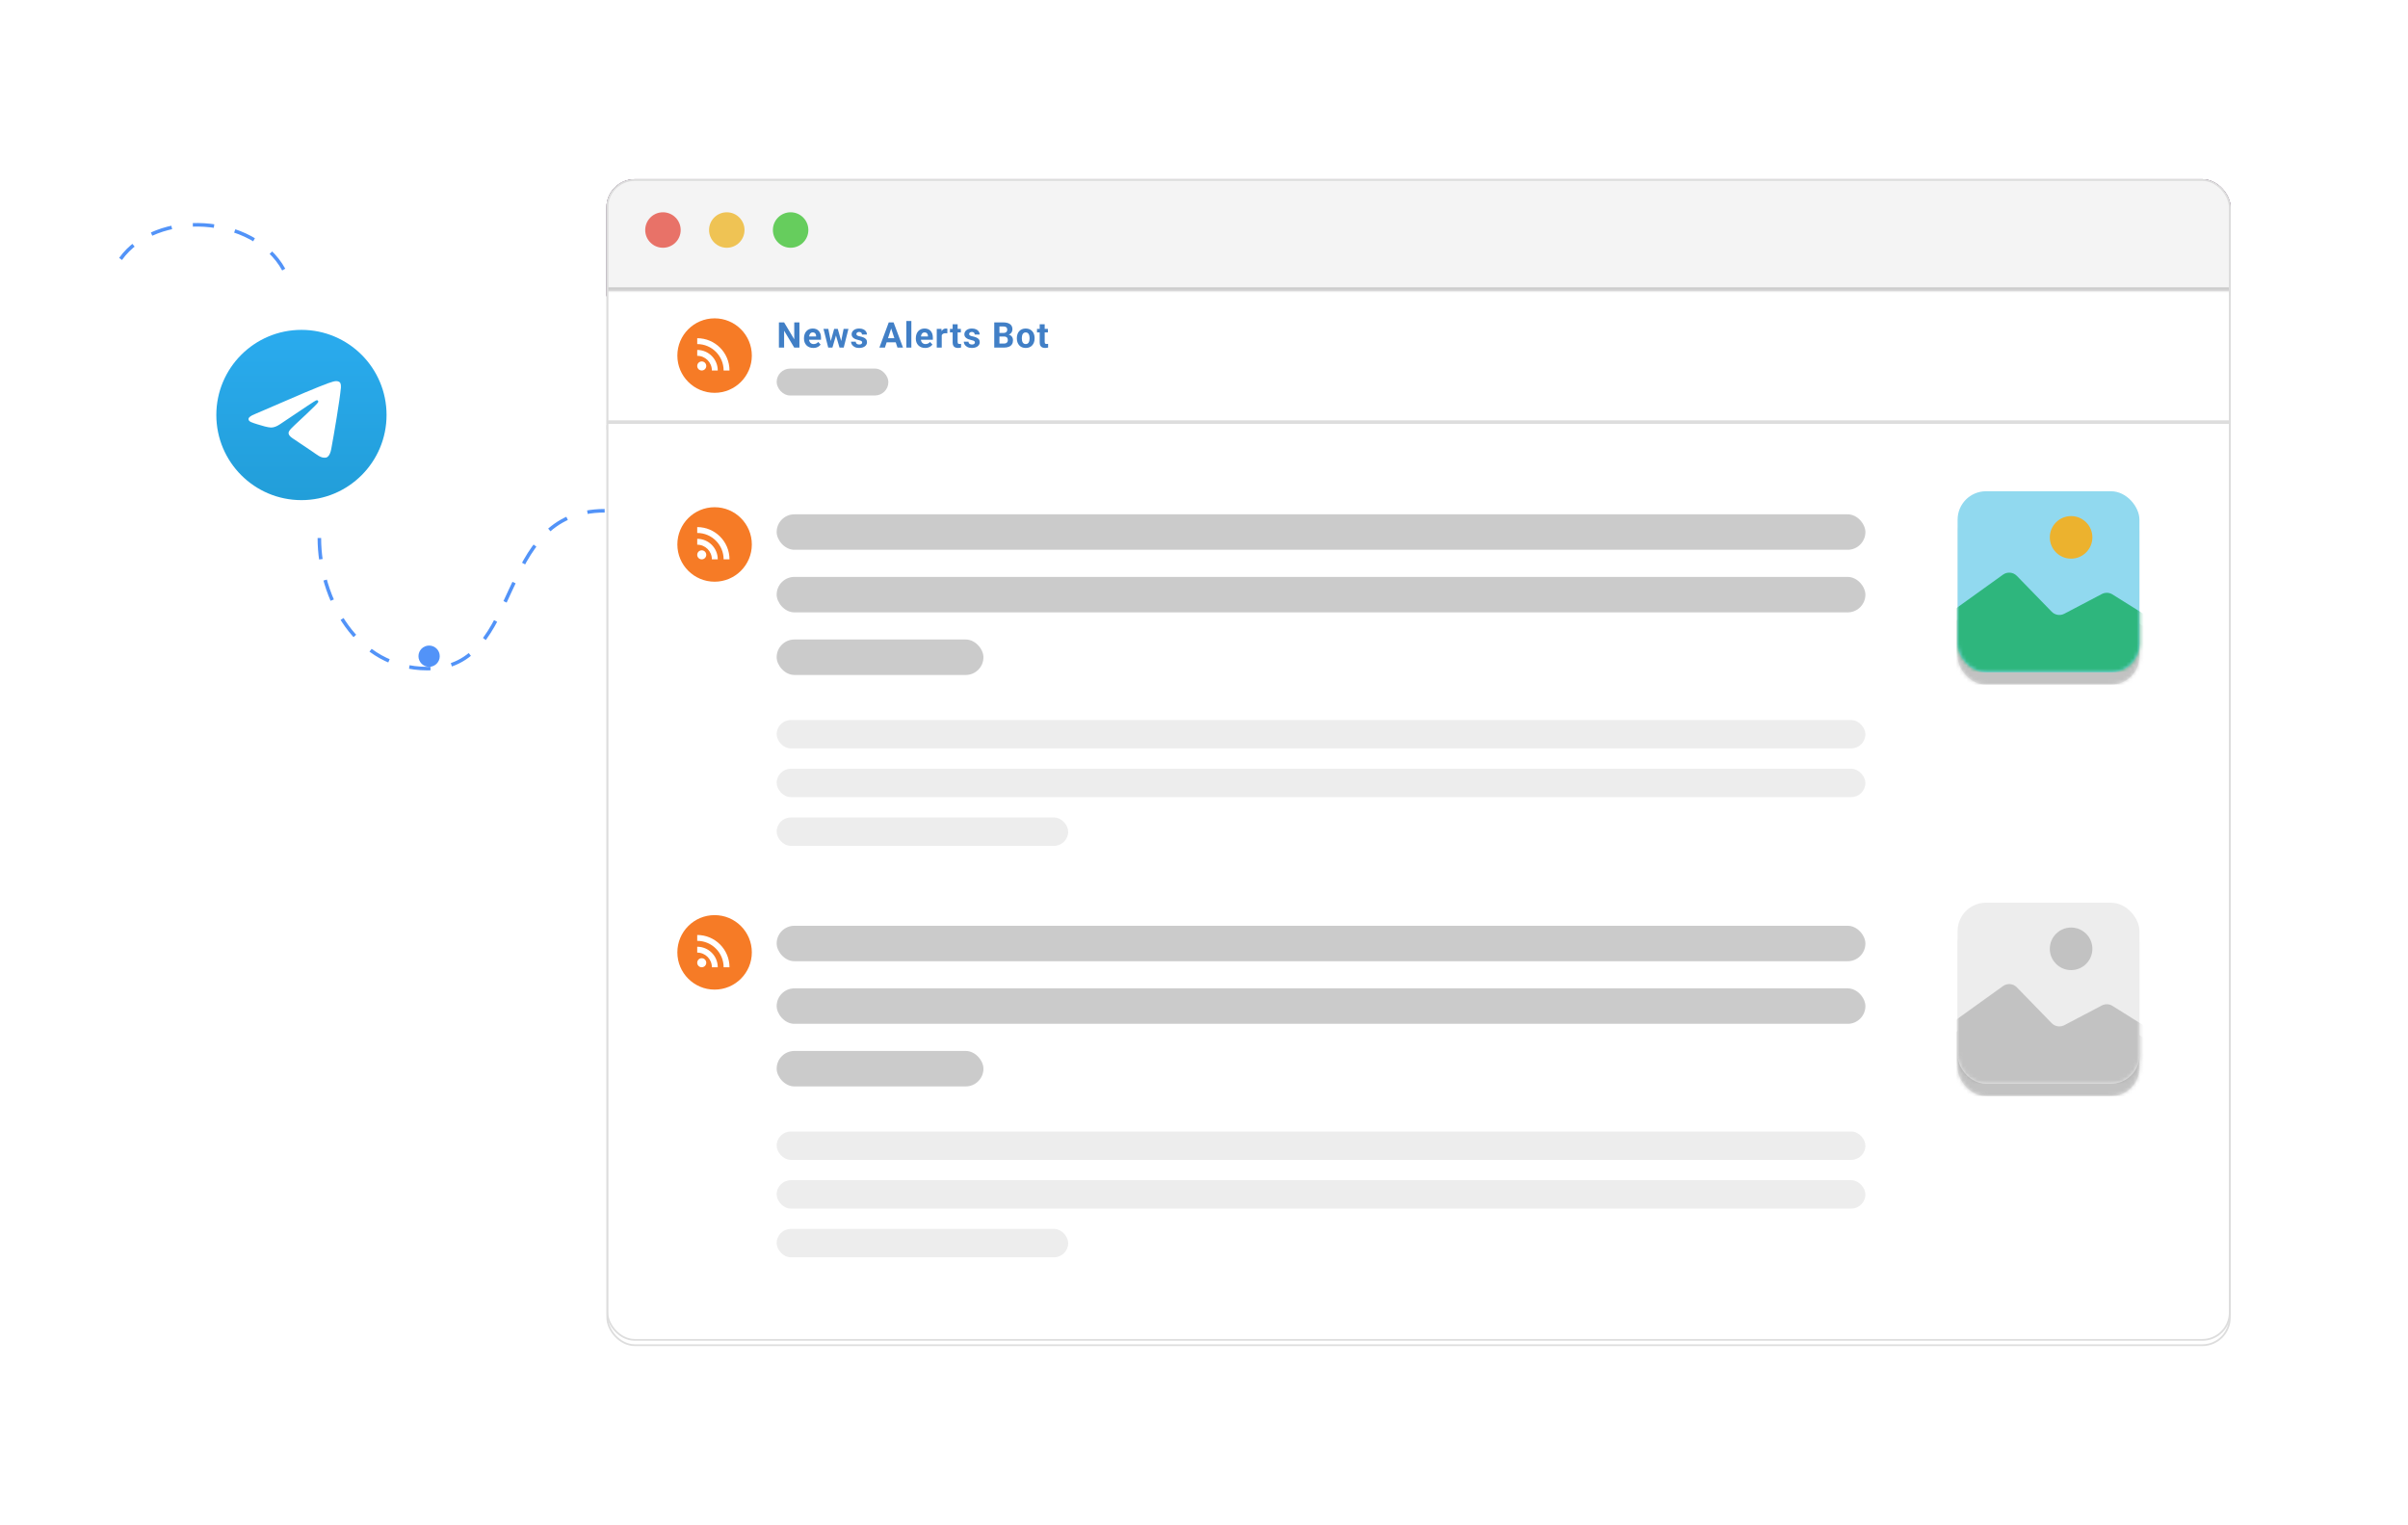 <svg width="679" height="430" viewBox="0 0 679 430" fill="none" xmlns="http://www.w3.org/2000/svg">
<g filter="url(#filter0_d_28_1203)">
<g clip-path="url(#clip0_28_1203)">
<rect x="171" y="79.5" width="458" height="296" fill="white"/>
<rect x="552" y="134.5" width="51" height="51" rx="8" fill="#EDEDED"/>
<rect x="552" y="250.5" width="51" height="51" rx="8" fill="#EDEDED"/>
<rect x="197" y="137.5" width="326" height="10" rx="5" fill="#9BE2F8"/>
<rect x="197" y="155.147" width="326" height="10" rx="5" fill="#9BE2F8"/>
<rect x="197" y="172.794" width="58.309" height="10" rx="5" fill="#9BE2F8"/>
<rect x="197" y="253.5" width="326" height="10" rx="5" fill="#999999" fill-opacity="0.5"/>
<rect x="197" y="271.147" width="326" height="10" rx="5" fill="#999999" fill-opacity="0.5"/>
<rect x="197" y="288.794" width="58.309" height="10" rx="5" fill="#999999" fill-opacity="0.5"/>
<rect x="197" y="195.5" width="326" height="8" rx="4" fill="#EDEDED"/>
<rect x="197" y="209.235" width="326" height="8" rx="4" fill="#EDEDED"/>
<rect x="197" y="222.971" width="82.206" height="8" rx="4" fill="#EDEDED"/>
<rect x="197" y="311.5" width="326" height="8" rx="4" fill="#EDEDED"/>
<rect x="197" y="325.235" width="326" height="8" rx="4" fill="#EDEDED"/>
<rect x="197" y="338.971" width="82.206" height="8" rx="4" fill="#EDEDED"/>
<path d="M198.056 101.007L199.793 91.054H201.03L199.294 101.007H198.056ZM200.62 101.007L202.363 91.054H203.6L201.857 101.007H200.62ZM204.619 95.053H197.503V93.897H204.619V95.053ZM204.099 98.204H196.99V97.056H204.099V98.204ZM211.905 95.189V101.007H209.936V93.61H211.782L211.905 95.189ZM211.618 97.049H211.085C211.085 96.502 211.156 96.01 211.297 95.572C211.438 95.13 211.636 94.754 211.892 94.444C212.147 94.13 212.45 93.891 212.801 93.727C213.156 93.558 213.553 93.474 213.99 93.474C214.337 93.474 214.653 93.524 214.94 93.624C215.227 93.724 215.474 93.884 215.679 94.103C215.888 94.321 216.048 94.611 216.157 94.971C216.271 95.331 216.328 95.77 216.328 96.29V101.007H214.346V96.283C214.346 95.955 214.3 95.7 214.209 95.518C214.118 95.335 213.983 95.208 213.806 95.135C213.632 95.057 213.418 95.019 213.163 95.019C212.899 95.019 212.669 95.071 212.473 95.176C212.281 95.281 212.122 95.426 211.994 95.613C211.871 95.796 211.778 96.01 211.714 96.256C211.65 96.502 211.618 96.766 211.618 97.049ZM221.649 101.144C221.075 101.144 220.56 101.052 220.104 100.87C219.649 100.683 219.261 100.426 218.942 100.098C218.628 99.769 218.386 99.389 218.218 98.956C218.049 98.519 217.965 98.054 217.965 97.561V97.288C217.965 96.728 218.045 96.215 218.204 95.75C218.364 95.285 218.591 94.882 218.888 94.54C219.188 94.198 219.553 93.936 219.981 93.754C220.41 93.567 220.893 93.474 221.431 93.474C221.955 93.474 222.42 93.56 222.825 93.733C223.231 93.907 223.57 94.153 223.844 94.472C224.122 94.791 224.331 95.174 224.473 95.62C224.614 96.062 224.685 96.554 224.685 97.097V97.917H218.806V96.605H222.75V96.454C222.75 96.181 222.7 95.937 222.6 95.723C222.504 95.504 222.358 95.331 222.162 95.203C221.966 95.076 221.715 95.012 221.41 95.012C221.15 95.012 220.927 95.069 220.74 95.183C220.553 95.296 220.401 95.456 220.282 95.661C220.168 95.866 220.082 96.108 220.022 96.386C219.968 96.659 219.94 96.96 219.94 97.288V97.561C219.94 97.858 219.981 98.131 220.063 98.382C220.15 98.632 220.271 98.849 220.426 99.031C220.585 99.213 220.777 99.355 221 99.455C221.228 99.555 221.485 99.606 221.772 99.606C222.128 99.606 222.458 99.537 222.764 99.4C223.074 99.259 223.34 99.047 223.563 98.765L224.52 99.804C224.366 100.027 224.154 100.241 223.885 100.446C223.62 100.651 223.301 100.82 222.928 100.952C222.554 101.08 222.128 101.144 221.649 101.144ZM228.338 99.093L229.876 93.61H231.127L230.724 95.764L229.186 101.007H228.14L228.338 99.093ZM227.559 93.61L228.659 99.086L228.762 101.007H227.531L225.658 93.61H227.559ZM232.535 98.997L233.608 93.61H235.516L233.643 101.007H232.419L232.535 98.997ZM231.298 93.61L232.829 99.052L233.041 101.007H231.988L230.45 95.77L230.061 93.61H231.298ZM240.926 98.963C240.926 98.822 240.885 98.694 240.803 98.58C240.721 98.466 240.568 98.361 240.345 98.266C240.126 98.165 239.809 98.074 239.395 97.992C239.021 97.91 238.672 97.808 238.349 97.685C238.03 97.557 237.752 97.404 237.515 97.227C237.282 97.049 237.1 96.839 236.968 96.598C236.836 96.352 236.77 96.071 236.77 95.757C236.77 95.447 236.836 95.155 236.968 94.882C237.105 94.608 237.298 94.367 237.549 94.157C237.804 93.943 238.114 93.777 238.479 93.658C238.848 93.535 239.263 93.474 239.723 93.474C240.365 93.474 240.917 93.576 241.377 93.781C241.842 93.986 242.197 94.269 242.444 94.629C242.694 94.984 242.819 95.39 242.819 95.846H240.851C240.851 95.654 240.81 95.483 240.728 95.333C240.65 95.178 240.527 95.057 240.359 94.971C240.194 94.88 239.98 94.834 239.716 94.834C239.497 94.834 239.308 94.873 239.149 94.95C238.989 95.023 238.866 95.123 238.779 95.251C238.697 95.374 238.656 95.511 238.656 95.661C238.656 95.775 238.679 95.878 238.725 95.969C238.775 96.055 238.855 96.135 238.964 96.208C239.073 96.281 239.215 96.349 239.388 96.413C239.566 96.472 239.784 96.527 240.044 96.577C240.577 96.686 241.054 96.83 241.473 97.008C241.892 97.181 242.225 97.418 242.471 97.719C242.717 98.015 242.84 98.405 242.84 98.888C242.84 99.216 242.767 99.517 242.621 99.79C242.475 100.063 242.266 100.303 241.992 100.508C241.719 100.708 241.391 100.866 241.008 100.979C240.63 101.089 240.204 101.144 239.73 101.144C239.041 101.144 238.458 101.021 237.98 100.774C237.506 100.528 237.146 100.216 236.9 99.838C236.658 99.455 236.537 99.063 236.537 98.662H238.403C238.413 98.931 238.481 99.147 238.609 99.311C238.741 99.476 238.907 99.594 239.108 99.667C239.313 99.74 239.534 99.776 239.771 99.776C240.026 99.776 240.238 99.742 240.406 99.674C240.575 99.601 240.703 99.505 240.789 99.387C240.88 99.264 240.926 99.122 240.926 98.963ZM252.437 99.339V96.044C252.437 95.807 252.398 95.604 252.321 95.436C252.243 95.262 252.122 95.128 251.958 95.032C251.799 94.936 251.591 94.889 251.336 94.889C251.117 94.889 250.928 94.927 250.769 95.005C250.609 95.078 250.486 95.185 250.4 95.326C250.313 95.463 250.27 95.625 250.27 95.811H248.301C248.301 95.497 248.374 95.199 248.52 94.916C248.666 94.633 248.878 94.385 249.156 94.171C249.434 93.952 249.764 93.781 250.147 93.658C250.534 93.535 250.967 93.474 251.446 93.474C252.02 93.474 252.53 93.569 252.977 93.761C253.423 93.952 253.774 94.239 254.03 94.622C254.289 95.005 254.419 95.483 254.419 96.058V99.223C254.419 99.628 254.444 99.961 254.494 100.221C254.545 100.476 254.617 100.699 254.713 100.891V101.007H252.724C252.628 100.806 252.555 100.556 252.505 100.255C252.46 99.95 252.437 99.644 252.437 99.339ZM252.697 96.502L252.71 97.616H251.61C251.35 97.616 251.124 97.646 250.933 97.705C250.742 97.764 250.584 97.849 250.461 97.958C250.338 98.063 250.247 98.186 250.188 98.327C250.133 98.468 250.106 98.623 250.106 98.792C250.106 98.961 250.145 99.113 250.222 99.25C250.299 99.382 250.411 99.487 250.557 99.564C250.703 99.637 250.874 99.674 251.07 99.674C251.366 99.674 251.623 99.615 251.842 99.496C252.061 99.378 252.229 99.232 252.348 99.059C252.471 98.885 252.535 98.721 252.539 98.566L253.059 99.4C252.986 99.587 252.886 99.781 252.758 99.981C252.635 100.182 252.478 100.371 252.286 100.549C252.095 100.722 251.865 100.866 251.596 100.979C251.327 101.089 251.008 101.144 250.639 101.144C250.17 101.144 249.743 101.05 249.361 100.863C248.982 100.672 248.682 100.41 248.458 100.077C248.24 99.74 248.13 99.357 248.13 98.929C248.13 98.541 248.203 98.197 248.349 97.897C248.495 97.596 248.709 97.343 248.992 97.138C249.279 96.928 249.636 96.771 250.065 96.666C250.493 96.557 250.99 96.502 251.555 96.502H252.697ZM258.435 90.507V101.007H256.459V90.507H258.435ZM263.886 101.144C263.312 101.144 262.797 101.052 262.341 100.87C261.886 100.683 261.498 100.426 261.179 100.098C260.865 99.769 260.623 99.389 260.455 98.956C260.286 98.519 260.202 98.054 260.202 97.561V97.288C260.202 96.728 260.281 96.215 260.441 95.75C260.6 95.285 260.828 94.882 261.124 94.54C261.425 94.198 261.79 93.936 262.218 93.754C262.647 93.567 263.13 93.474 263.667 93.474C264.192 93.474 264.656 93.56 265.062 93.733C265.468 93.907 265.807 94.153 266.081 94.472C266.359 94.791 266.568 95.174 266.709 95.62C266.851 96.062 266.921 96.554 266.921 97.097V97.917H261.042V96.605H264.987V96.454C264.987 96.181 264.937 95.937 264.836 95.723C264.741 95.504 264.595 95.331 264.399 95.203C264.203 95.076 263.952 95.012 263.647 95.012C263.387 95.012 263.164 95.069 262.977 95.183C262.79 95.296 262.638 95.456 262.519 95.661C262.405 95.866 262.318 96.108 262.259 96.386C262.205 96.659 262.177 96.96 262.177 97.288V97.561C262.177 97.858 262.218 98.131 262.3 98.382C262.387 98.632 262.508 98.849 262.663 99.031C262.822 99.213 263.013 99.355 263.237 99.455C263.465 99.555 263.722 99.606 264.009 99.606C264.365 99.606 264.695 99.537 265 99.4C265.31 99.259 265.577 99.047 265.8 98.765L266.757 99.804C266.602 100.027 266.39 100.241 266.122 100.446C265.857 100.651 265.538 100.82 265.165 100.952C264.791 101.08 264.365 101.144 263.886 101.144ZM270.431 95.224V101.007H268.462V93.61H270.315L270.431 95.224ZM272.66 93.562L272.626 95.388C272.53 95.374 272.414 95.363 272.277 95.353C272.145 95.34 272.024 95.333 271.915 95.333C271.637 95.333 271.395 95.37 271.19 95.442C270.989 95.511 270.821 95.613 270.684 95.75C270.552 95.887 270.452 96.053 270.383 96.249C270.32 96.445 270.283 96.668 270.274 96.919L269.877 96.796C269.877 96.317 269.925 95.878 270.021 95.477C270.117 95.071 270.256 94.718 270.438 94.417C270.625 94.116 270.853 93.884 271.122 93.72C271.391 93.556 271.698 93.474 272.044 93.474C272.154 93.474 272.266 93.483 272.379 93.501C272.493 93.515 272.587 93.535 272.66 93.562ZM277.974 93.61V95.005H273.668V93.61H277.974ZM274.734 91.785H276.703V98.778C276.703 98.993 276.73 99.157 276.785 99.27C276.844 99.384 276.931 99.464 277.045 99.51C277.158 99.551 277.302 99.571 277.475 99.571C277.598 99.571 277.708 99.567 277.803 99.558C277.904 99.544 277.988 99.53 278.056 99.517L278.063 100.966C277.894 101.021 277.712 101.064 277.516 101.096C277.32 101.128 277.104 101.144 276.867 101.144C276.434 101.144 276.056 101.073 275.732 100.932C275.413 100.786 275.167 100.553 274.994 100.234C274.821 99.915 274.734 99.496 274.734 98.977V91.785ZM283.514 98.963C283.514 98.822 283.473 98.694 283.391 98.58C283.309 98.466 283.157 98.361 282.933 98.266C282.715 98.165 282.398 98.074 281.983 97.992C281.609 97.91 281.261 97.808 280.937 97.685C280.618 97.557 280.34 97.404 280.103 97.227C279.871 97.049 279.689 96.839 279.556 96.598C279.424 96.352 279.358 96.071 279.358 95.757C279.358 95.447 279.424 95.155 279.556 94.882C279.693 94.608 279.887 94.367 280.137 94.157C280.393 93.943 280.703 93.777 281.067 93.658C281.436 93.535 281.851 93.474 282.311 93.474C282.954 93.474 283.505 93.576 283.966 93.781C284.43 93.986 284.786 94.269 285.032 94.629C285.283 94.984 285.408 95.39 285.408 95.846H283.439C283.439 95.654 283.398 95.483 283.316 95.333C283.239 95.178 283.116 95.057 282.947 94.971C282.783 94.88 282.569 94.834 282.304 94.834C282.086 94.834 281.897 94.873 281.737 94.95C281.578 95.023 281.454 95.123 281.368 95.251C281.286 95.374 281.245 95.511 281.245 95.661C281.245 95.775 281.268 95.878 281.313 95.969C281.363 96.055 281.443 96.135 281.552 96.208C281.662 96.281 281.803 96.349 281.976 96.413C282.154 96.472 282.373 96.527 282.633 96.577C283.166 96.686 283.642 96.83 284.061 97.008C284.481 97.181 284.813 97.418 285.059 97.719C285.305 98.015 285.428 98.405 285.428 98.888C285.428 99.216 285.356 99.517 285.21 99.79C285.064 100.063 284.854 100.303 284.581 100.508C284.307 100.708 283.979 100.866 283.596 100.979C283.218 101.089 282.792 101.144 282.318 101.144C281.63 101.144 281.047 101.021 280.568 100.774C280.094 100.528 279.734 100.216 279.488 99.838C279.246 99.455 279.126 99.063 279.126 98.662H280.992C281.001 98.931 281.069 99.147 281.197 99.311C281.329 99.476 281.495 99.594 281.696 99.667C281.901 99.74 282.122 99.776 282.359 99.776C282.614 99.776 282.826 99.742 282.995 99.674C283.163 99.601 283.291 99.505 283.378 99.387C283.469 99.264 283.514 99.122 283.514 98.963Z" fill="#1C1C1C"/>
<path d="M171 116.5H629" stroke="#DDDDDD" stroke-width="1.281" stroke-linejoin="round"/>
<path d="M171 54.147C171 49.924 174.424 46.5 178.647 46.5H621.353C625.576 46.5 629 49.924 629 54.147V79.5H171V54.147Z" fill="#2D0A30"/>
<circle cx="186.937" cy="62.35" r="5" fill="#E87268"/>
<circle cx="204.937" cy="62.35" r="5" fill="#EFC354"/>
<circle cx="222.937" cy="62.35" r="5" fill="#66CD5D"/>
<g filter="url(#filter1_d_28_1203)">
<g clip-path="url(#clip1_28_1203)">
<rect x="171" y="74" width="458" height="296" fill="white"/>
<rect x="219" y="137" width="307" height="10" rx="5" fill="#999999" fill-opacity="0.5"/>
<rect x="219" y="154.647" width="307" height="10" rx="5" fill="#999999" fill-opacity="0.5"/>
<rect x="219" y="172.294" width="58.309" height="10" rx="5" fill="#999999" fill-opacity="0.5"/>
<rect x="219" y="253" width="307" height="10" rx="5" fill="#999999" fill-opacity="0.5"/>
<rect x="219" y="270.647" width="307" height="10" rx="5" fill="#999999" fill-opacity="0.5"/>
<rect x="219" y="288.294" width="58.309" height="10" rx="5" fill="#999999" fill-opacity="0.5"/>
<rect x="219" y="195" width="307" height="8" rx="4" fill="#EDEDED"/>
<rect x="219" y="208.735" width="307" height="8" rx="4" fill="#EDEDED"/>
<rect x="219" y="222.471" width="82.206" height="8" rx="4" fill="#EDEDED"/>
<rect x="219" y="311" width="307" height="8" rx="4" fill="#EDEDED"/>
<rect x="219" y="324.735" width="307" height="8" rx="4" fill="#EDEDED"/>
<rect x="219" y="338.471" width="82.206" height="8" rx="4" fill="#EDEDED"/>
<rect x="552" y="134" width="51.271" height="51.035" rx="8" fill="#EDEDED"/>
<mask id="mask0_28_1203" style="mask-type:alpha" maskUnits="userSpaceOnUse" x="552" y="134" width="52" height="52">
<rect x="552" y="134" width="51.271" height="51.035" rx="8" fill="#EDEDED"/>
</mask>
<g mask="url(#mask0_28_1203)">
<circle cx="584" cy="147" r="6" fill="#999999" fill-opacity="0.5"/>
<path d="M564.801 157.508L549.25 168.677C548.465 169.24 548 170.147 548 171.113V182C548 183.657 549.343 185 551 185H605C606.657 185 608 183.657 608 182V172.47C608 171.436 607.468 170.475 606.592 169.927L595.661 163.085C594.756 162.518 593.619 162.475 592.674 162.971L582.084 168.533C580.907 169.151 579.464 168.921 578.538 167.968L568.702 157.853C567.666 156.788 566.007 156.641 564.801 157.508Z" fill="#999999" fill-opacity="0.5"/>
</g>
<rect x="552" y="250" width="51.271" height="51.035" rx="8" fill="#EDEDED"/>
<mask id="mask1_28_1203" style="mask-type:alpha" maskUnits="userSpaceOnUse" x="552" y="250" width="52" height="52">
<rect x="552" y="250" width="51.271" height="51.035" rx="8" fill="#EDEDED"/>
</mask>
<g mask="url(#mask1_28_1203)">
<circle cx="584" cy="263" r="6" fill="#999999" fill-opacity="0.5"/>
<path d="M564.801 273.508L549.25 284.677C548.465 285.24 548 286.147 548 287.113V298C548 299.657 549.343 301 551 301H605C606.657 301 608 299.657 608 298V288.47C608 287.436 607.468 286.475 606.592 285.927L595.661 279.085C594.756 278.518 593.619 278.475 592.674 278.971L582.084 284.533C580.907 285.151 579.464 284.921 578.538 283.968L568.702 273.853C567.666 272.788 566.007 272.641 564.801 273.508Z" fill="#999999" fill-opacity="0.5"/>
</g>
<circle cx="201.5" cy="92.25" r="10.5" fill="#F67B26"/>
<path d="M197.875 96.449C198.579 96.449 199.15 95.878 199.15 95.174C199.15 94.47 198.579 93.899 197.875 93.899C197.171 93.899 196.6 94.47 196.6 95.174C196.6 95.878 197.171 96.449 197.875 96.449Z" fill="white"/>
<path d="M196.6 87.35V89.005C200.711 89.005 204.045 92.339 204.045 96.45H205.7C205.7 91.426 201.624 87.35 196.6 87.35ZM196.6 90.66V92.315C198.881 92.315 200.735 94.169 200.735 96.45H202.39C202.39 93.251 199.799 90.66 196.6 90.66Z" fill="white"/>
<path d="M225.421 82.891V90H223.956L221.1 85.234V90H219.635V82.891H221.1L223.961 87.661V82.891H225.421ZM229.339 90.098C228.929 90.098 228.561 90.033 228.236 89.902C227.91 89.769 227.633 89.585 227.405 89.351C227.181 89.116 227.008 88.844 226.888 88.535C226.767 88.223 226.707 87.891 226.707 87.539V87.344C226.707 86.943 226.764 86.577 226.878 86.245C226.992 85.913 227.155 85.625 227.366 85.381C227.581 85.137 227.842 84.95 228.148 84.819C228.454 84.686 228.799 84.619 229.183 84.619C229.557 84.619 229.889 84.681 230.179 84.805C230.469 84.928 230.711 85.104 230.906 85.332C231.105 85.56 231.255 85.833 231.356 86.152C231.457 86.468 231.507 86.82 231.507 87.207V87.793H227.308V86.856H230.125V86.748C230.125 86.553 230.089 86.379 230.018 86.226C229.949 86.069 229.845 85.946 229.705 85.855C229.565 85.763 229.386 85.718 229.168 85.718C228.983 85.718 228.823 85.758 228.69 85.84C228.556 85.921 228.447 86.035 228.363 86.182C228.281 86.328 228.219 86.501 228.177 86.699C228.138 86.894 228.118 87.109 228.118 87.344V87.539C228.118 87.751 228.148 87.946 228.206 88.125C228.268 88.304 228.354 88.459 228.465 88.589C228.579 88.719 228.716 88.82 228.875 88.892C229.038 88.963 229.222 88.999 229.427 88.999C229.681 88.999 229.917 88.95 230.135 88.853C230.356 88.752 230.547 88.6 230.706 88.398L231.39 89.141C231.279 89.3 231.128 89.453 230.936 89.6C230.747 89.746 230.519 89.867 230.252 89.961C229.985 90.052 229.681 90.098 229.339 90.098ZM234.117 88.633L235.215 84.717H236.109L235.821 86.255L234.722 90H233.975L234.117 88.633ZM233.56 84.717L234.346 88.628L234.419 90H233.54L232.203 84.717H233.56ZM237.115 88.564L237.881 84.717H239.244L237.906 90H237.032L237.115 88.564ZM236.231 84.717L237.325 88.603L237.476 90H236.724L235.625 86.26L235.347 84.717H236.231ZM243.108 88.54C243.108 88.439 243.079 88.348 243.02 88.267C242.962 88.185 242.852 88.11 242.693 88.042C242.537 87.97 242.31 87.905 242.014 87.847C241.747 87.788 241.498 87.715 241.267 87.627C241.039 87.536 240.841 87.427 240.671 87.3C240.505 87.173 240.375 87.023 240.281 86.851C240.186 86.675 240.139 86.475 240.139 86.25C240.139 86.029 240.186 85.82 240.281 85.625C240.379 85.43 240.517 85.257 240.696 85.107C240.878 84.954 241.1 84.836 241.36 84.751C241.624 84.663 241.92 84.619 242.249 84.619C242.708 84.619 243.101 84.692 243.43 84.839C243.762 84.985 244.016 85.187 244.192 85.444C244.371 85.698 244.461 85.988 244.461 86.314H243.054C243.054 86.177 243.025 86.055 242.966 85.947C242.911 85.837 242.823 85.75 242.703 85.689C242.586 85.623 242.433 85.591 242.244 85.591C242.087 85.591 241.952 85.618 241.838 85.674C241.725 85.726 241.637 85.797 241.575 85.889C241.516 85.977 241.487 86.074 241.487 86.182C241.487 86.263 241.503 86.336 241.536 86.401C241.572 86.463 241.629 86.52 241.707 86.572C241.785 86.624 241.886 86.673 242.009 86.719C242.136 86.761 242.293 86.8 242.478 86.836C242.859 86.914 243.199 87.017 243.499 87.144C243.798 87.267 244.036 87.436 244.212 87.651C244.387 87.863 244.475 88.141 244.475 88.486C244.475 88.721 244.423 88.936 244.319 89.131C244.215 89.326 244.065 89.497 243.87 89.644C243.674 89.787 243.44 89.899 243.167 89.981C242.896 90.059 242.592 90.098 242.254 90.098C241.762 90.098 241.345 90.01 241.004 89.834C240.665 89.658 240.408 89.435 240.232 89.165C240.06 88.892 239.973 88.612 239.973 88.325H241.306C241.313 88.517 241.362 88.672 241.453 88.789C241.547 88.906 241.666 88.991 241.809 89.043C241.956 89.095 242.114 89.121 242.283 89.121C242.465 89.121 242.616 89.097 242.737 89.048C242.857 88.996 242.949 88.927 243.01 88.843C243.075 88.755 243.108 88.654 243.108 88.54ZM251.457 84.106L249.523 90H247.966L250.607 82.891H251.599L251.457 84.106ZM253.063 90L251.125 84.106L250.969 82.891H251.97L254.626 90H253.063ZM252.976 87.353V88.501H249.221V87.353H252.976ZM256.982 82.5V90H255.571V82.5H256.982ZM260.875 90.098C260.465 90.098 260.097 90.033 259.772 89.902C259.446 89.769 259.17 89.585 258.942 89.351C258.717 89.116 258.545 88.844 258.424 88.535C258.304 88.223 258.244 87.891 258.244 87.539V87.344C258.244 86.943 258.301 86.577 258.414 86.245C258.528 85.913 258.691 85.625 258.903 85.381C259.118 85.137 259.378 84.95 259.684 84.819C259.99 84.686 260.335 84.619 260.719 84.619C261.093 84.619 261.426 84.681 261.715 84.805C262.005 84.928 262.247 85.104 262.443 85.332C262.641 85.56 262.791 85.833 262.892 86.152C262.993 86.468 263.043 86.82 263.043 87.207V87.793H258.844V86.856H261.662V86.748C261.662 86.553 261.626 86.379 261.554 86.226C261.486 86.069 261.382 85.946 261.242 85.855C261.102 85.763 260.923 85.718 260.704 85.718C260.519 85.718 260.359 85.758 260.226 85.84C260.093 85.921 259.983 86.035 259.899 86.182C259.817 86.328 259.756 86.501 259.713 86.699C259.674 86.894 259.655 87.109 259.655 87.344V87.539C259.655 87.751 259.684 87.946 259.743 88.125C259.804 88.304 259.891 88.459 260.001 88.589C260.115 88.719 260.252 88.82 260.412 88.892C260.574 88.963 260.758 88.999 260.963 88.999C261.217 88.999 261.453 88.95 261.671 88.853C261.893 88.752 262.083 88.6 262.243 88.398L262.926 89.141C262.815 89.3 262.664 89.453 262.472 89.6C262.283 89.746 262.055 89.867 261.788 89.961C261.522 90.052 261.217 90.098 260.875 90.098ZM265.55 85.869V90H264.144V84.717H265.467L265.55 85.869ZM267.142 84.683L267.118 85.986C267.049 85.977 266.966 85.968 266.869 85.962C266.774 85.952 266.688 85.947 266.61 85.947C266.411 85.947 266.239 85.973 266.092 86.025C265.949 86.074 265.829 86.147 265.731 86.245C265.637 86.343 265.565 86.462 265.516 86.602C265.471 86.742 265.445 86.901 265.438 87.08L265.155 86.992C265.155 86.65 265.189 86.336 265.257 86.05C265.326 85.76 265.425 85.508 265.555 85.293C265.689 85.078 265.851 84.912 266.044 84.795C266.236 84.678 266.455 84.619 266.703 84.619C266.781 84.619 266.861 84.626 266.942 84.639C267.023 84.648 267.09 84.663 267.142 84.683ZM270.938 84.717V85.713H267.862V84.717H270.938ZM268.624 83.413H270.03V88.408C270.03 88.561 270.05 88.678 270.089 88.76C270.131 88.841 270.193 88.898 270.274 88.931C270.356 88.96 270.458 88.975 270.582 88.975C270.67 88.975 270.748 88.971 270.816 88.965C270.888 88.955 270.948 88.945 270.997 88.936L271.002 89.971C270.881 90.01 270.751 90.041 270.611 90.064C270.471 90.086 270.317 90.098 270.147 90.098C269.838 90.098 269.568 90.047 269.337 89.946C269.109 89.842 268.933 89.676 268.809 89.448C268.686 89.22 268.624 88.921 268.624 88.55V83.413ZM274.896 88.54C274.896 88.439 274.866 88.348 274.808 88.267C274.749 88.185 274.64 88.11 274.48 88.042C274.324 87.97 274.098 87.905 273.802 87.847C273.535 87.788 273.286 87.715 273.055 87.627C272.827 87.536 272.628 87.427 272.459 87.3C272.293 87.173 272.163 87.023 272.068 86.851C271.974 86.675 271.927 86.475 271.927 86.25C271.927 86.029 271.974 85.82 272.068 85.625C272.166 85.43 272.304 85.257 272.483 85.107C272.666 84.954 272.887 84.836 273.147 84.751C273.411 84.663 273.707 84.619 274.036 84.619C274.495 84.619 274.889 84.692 275.218 84.839C275.55 84.985 275.804 85.187 275.979 85.444C276.159 85.698 276.248 85.988 276.248 86.314H274.842C274.842 86.177 274.812 86.055 274.754 85.947C274.699 85.837 274.611 85.75 274.49 85.689C274.373 85.623 274.22 85.591 274.031 85.591C273.875 85.591 273.74 85.618 273.626 85.674C273.512 85.726 273.424 85.797 273.362 85.889C273.304 85.977 273.274 86.074 273.274 86.182C273.274 86.263 273.291 86.336 273.323 86.401C273.359 86.463 273.416 86.52 273.494 86.572C273.572 86.624 273.673 86.673 273.797 86.719C273.924 86.761 274.08 86.8 274.266 86.836C274.646 86.914 274.987 87.017 275.286 87.144C275.586 87.267 275.823 87.436 275.999 87.651C276.175 87.863 276.263 88.141 276.263 88.486C276.263 88.721 276.211 88.936 276.106 89.131C276.002 89.326 275.853 89.497 275.657 89.644C275.462 89.787 275.228 89.899 274.954 89.981C274.684 90.059 274.38 90.098 274.041 90.098C273.549 90.098 273.133 90.01 272.791 89.834C272.452 89.658 272.195 89.435 272.02 89.165C271.847 88.892 271.761 88.612 271.761 88.325H273.094C273.1 88.517 273.149 88.672 273.24 88.789C273.335 88.906 273.453 88.991 273.597 89.043C273.743 89.095 273.901 89.121 274.07 89.121C274.253 89.121 274.404 89.097 274.524 89.048C274.645 88.996 274.736 88.927 274.798 88.843C274.863 88.755 274.896 88.654 274.896 88.54ZM283.137 86.88H281.311L281.301 85.874H282.834C283.105 85.874 283.326 85.84 283.498 85.772C283.671 85.7 283.8 85.597 283.884 85.464C283.972 85.327 284.016 85.161 284.016 84.966C284.016 84.745 283.974 84.565 283.889 84.429C283.808 84.292 283.679 84.193 283.503 84.131C283.331 84.069 283.108 84.038 282.834 84.038H281.819V90H280.354V82.891H282.834C283.248 82.891 283.617 82.93 283.943 83.008C284.272 83.086 284.55 83.205 284.778 83.364C285.006 83.524 285.18 83.726 285.3 83.97C285.421 84.211 285.481 84.497 285.481 84.829C285.481 85.122 285.414 85.392 285.281 85.64C285.15 85.887 284.944 86.089 284.661 86.245C284.381 86.401 284.014 86.488 283.562 86.504L283.137 86.88ZM283.074 90H280.911L281.482 88.857H283.074C283.331 88.857 283.541 88.817 283.704 88.735C283.866 88.651 283.987 88.537 284.065 88.394C284.143 88.25 284.182 88.086 284.182 87.9C284.182 87.692 284.146 87.511 284.075 87.358C284.006 87.205 283.896 87.088 283.743 87.007C283.59 86.922 283.388 86.88 283.137 86.88H281.726L281.736 85.874H283.494L283.83 86.269C284.263 86.263 284.612 86.34 284.875 86.499C285.142 86.655 285.336 86.859 285.456 87.109C285.58 87.36 285.642 87.629 285.642 87.915C285.642 88.371 285.543 88.755 285.344 89.067C285.146 89.377 284.854 89.609 284.47 89.766C284.089 89.922 283.624 90 283.074 90ZM286.728 87.412V87.31C286.728 86.922 286.783 86.566 286.894 86.24C287.005 85.912 287.166 85.627 287.378 85.386C287.589 85.145 287.85 84.958 288.159 84.824C288.468 84.688 288.823 84.619 289.223 84.619C289.624 84.619 289.98 84.688 290.293 84.824C290.605 84.958 290.867 85.145 291.079 85.386C291.294 85.627 291.456 85.912 291.567 86.24C291.678 86.566 291.733 86.922 291.733 87.31V87.412C291.733 87.796 291.678 88.153 291.567 88.481C291.456 88.807 291.294 89.092 291.079 89.336C290.867 89.577 290.607 89.764 290.297 89.897C289.988 90.031 289.633 90.098 289.233 90.098C288.833 90.098 288.476 90.031 288.164 89.897C287.854 89.764 287.592 89.577 287.378 89.336C287.166 89.092 287.005 88.807 286.894 88.481C286.783 88.153 286.728 87.796 286.728 87.412ZM288.134 87.31V87.412C288.134 87.633 288.154 87.84 288.193 88.032C288.232 88.224 288.294 88.394 288.379 88.54C288.466 88.683 288.58 88.796 288.72 88.877C288.86 88.958 289.031 88.999 289.233 88.999C289.428 88.999 289.596 88.958 289.736 88.877C289.876 88.796 289.988 88.683 290.073 88.54C290.157 88.394 290.219 88.224 290.258 88.032C290.301 87.84 290.322 87.633 290.322 87.412V87.31C290.322 87.095 290.301 86.893 290.258 86.704C290.219 86.512 290.156 86.343 290.068 86.196C289.983 86.046 289.871 85.929 289.731 85.845C289.591 85.76 289.422 85.718 289.223 85.718C289.025 85.718 288.855 85.76 288.715 85.845C288.579 85.929 288.466 86.046 288.379 86.196C288.294 86.343 288.232 86.512 288.193 86.704C288.154 86.893 288.134 87.095 288.134 87.31ZM295.485 84.717V85.713H292.409V84.717H295.485ZM293.171 83.413H294.577V88.408C294.577 88.561 294.596 88.678 294.636 88.76C294.678 88.841 294.74 88.898 294.821 88.931C294.902 88.96 295.005 88.975 295.129 88.975C295.217 88.975 295.295 88.971 295.363 88.965C295.435 88.955 295.495 88.945 295.544 88.936L295.549 89.971C295.428 90.01 295.298 90.041 295.158 90.064C295.018 90.086 294.863 90.098 294.694 90.098C294.385 90.098 294.115 90.047 293.884 89.946C293.656 89.842 293.48 89.676 293.356 89.448C293.233 89.22 293.171 88.921 293.171 88.55V83.413Z" fill="#417FC6"/>
<rect x="219" y="95.916" width="31.5" height="7.583" rx="3.792" fill="#999999" fill-opacity="0.5"/>
<path d="M171 111H629" stroke="#DDDDDD" stroke-linejoin="round"/>
<mask id="path-62-inside-1_28_1203" fill="white">
<path d="M171 48.647C171 44.424 174.424 41 178.647 41H621.353C625.576 41 629 44.424 629 48.647V74H171V48.647Z"/>
</mask>
<path d="M171 48.647C171 44.424 174.424 41 178.647 41H621.353C625.576 41 629 44.424 629 48.647V74H171V48.647Z" fill="#F4F4F4"/>
<path d="M171 41H629H171ZM629 75H171V73H629V75ZM171 74V41V74ZM629 41V74V41Z" fill="#CCCCCC" mask="url(#path-62-inside-1_28_1203)"/>
<circle cx="186.937" cy="56.85" r="5" fill="#E87268"/>
<circle cx="204.937" cy="56.85" r="5" fill="#EFC354"/>
<circle cx="222.937" cy="56.85" r="5" fill="#66CD5D"/>
<circle cx="201.5" cy="145.5" r="10.5" fill="#F67B26"/>
<path d="M197.875 149.699C198.579 149.699 199.15 149.128 199.15 148.424C199.15 147.72 198.579 147.149 197.875 147.149C197.171 147.149 196.6 147.72 196.6 148.424C196.6 149.128 197.171 149.699 197.875 149.699Z" fill="white"/>
<path d="M196.6 140.6V142.255C200.711 142.255 204.045 145.589 204.045 149.7H205.7C205.7 144.676 201.624 140.6 196.6 140.6ZM196.6 143.91V145.565C198.881 145.565 200.735 147.419 200.735 149.7H202.39C202.39 146.501 199.799 143.91 196.6 143.91Z" fill="white"/>
<circle cx="201.5" cy="260.5" r="10.5" fill="#F67B26"/>
<path d="M197.875 264.699C198.579 264.699 199.15 264.128 199.15 263.424C199.15 262.72 198.579 262.149 197.875 262.149C197.171 262.149 196.6 262.72 196.6 263.424C196.6 264.128 197.171 264.699 197.875 264.699Z" fill="white"/>
<path d="M196.6 255.6V257.255C200.711 257.255 204.045 260.589 204.045 264.7H205.7C205.7 259.676 201.624 255.6 196.6 255.6ZM196.6 258.91V260.565C198.881 260.565 200.735 262.419 200.735 264.7H202.39C202.39 261.501 199.799 258.91 196.6 258.91Z" fill="white"/>
</g>
<rect x="171.25" y="41.25" width="457.5" height="328.5" rx="7.75" stroke="#DDDDDD" stroke-width="0.5"/>
</g>
<rect x="552" y="134.5" width="51.271" height="51.035" rx="8" fill="#91D9EF"/>
<mask id="mask2_28_1203" style="mask-type:alpha" maskUnits="userSpaceOnUse" x="552" y="134" width="52" height="52">
<rect x="552" y="134.5" width="51.271" height="51.035" rx="8" fill="#91D9EF"/>
</mask>
<g mask="url(#mask2_28_1203)">
<circle cx="584" cy="147.5" r="6" fill="#ECB22E"/>
<path d="M564.801 158.008L549.25 169.177C548.465 169.74 548 170.647 548 171.613V182.5C548 184.157 549.343 185.5 551 185.5H605C606.657 185.5 608 184.157 608 182.5V172.97C608 171.936 607.468 170.975 606.592 170.427L595.661 163.585C594.756 163.018 593.619 162.975 592.674 163.471L582.084 169.033C580.907 169.651 579.464 169.421 578.538 168.468L568.702 158.353C567.666 157.288 566.007 157.141 564.801 158.008Z" fill="#2EB67D"/>
</g>
<rect x="552" y="250.5" width="51.271" height="51.035" rx="8" fill="#EDEDED"/>
<mask id="mask3_28_1203" style="mask-type:alpha" maskUnits="userSpaceOnUse" x="552" y="250" width="52" height="52">
<rect x="552" y="250.5" width="51.271" height="51.035" rx="8" fill="#EDEDED"/>
</mask>
<g mask="url(#mask3_28_1203)">
<circle cx="584" cy="263.5" r="6" fill="#999999" fill-opacity="0.5"/>
<path d="M564.801 274.008L549.25 285.177C548.465 285.74 548 286.647 548 287.613V298.5C548 300.157 549.343 301.5 551 301.5H605C606.657 301.5 608 300.157 608 298.5V288.97C608 287.936 607.468 286.975 606.592 286.427L595.661 279.585C594.756 279.018 593.619 278.975 592.674 279.471L582.084 285.033C580.907 285.651 579.464 285.421 578.538 284.468L568.702 274.353C567.666 273.288 566.007 273.141 564.801 274.008Z" fill="#999999" fill-opacity="0.5"/>
</g>
</g>
<rect x="171.25" y="46.75" width="457.5" height="328.5" rx="7.75" stroke="#DDDDDD" stroke-width="0.5"/>
</g>
<circle cx="121" cy="185" r="3" fill="#5293F8"/>
<g filter="url(#filter2_d_28_1203)">
<rect x="50" y="77" width="70.998" height="71" rx="35.499" fill="white"/>
<path d="M90.053 147.688C90.053 164.688 100.5 184.5 120.5 184.5C148 184.5 139 140 170.5 140" stroke="#5293F8" stroke-dasharray="6 6"/>
<g clip-path="url(#clip2_28_1203)">
<path d="M85 137C98.255 137 109 126.255 109 113C109 99.745 98.255 89 85 89C71.745 89 61 99.745 61 113C61 126.255 71.745 137 85 137Z" fill="url(#paint0_linear_28_1203)"/>
<path fill-rule="evenodd" clip-rule="evenodd" d="M71.864 112.747L85.86 106.718C92.525 103.946 93.91 103.464 94.813 103.448C95.011 103.445 95.455 103.494 95.743 103.727C95.986 103.924 96.052 104.191 96.084 104.377C96.116 104.564 96.156 104.99 96.124 105.322C95.763 109.117 94.201 118.327 93.405 122.577C93.069 124.375 92.407 124.979 91.765 125.038C90.371 125.166 89.313 124.116 87.963 123.232L82.607 119.634C80.238 118.072 81.774 117.214 83.124 115.812C83.478 115.444 89.618 109.859 89.737 109.352C89.752 109.289 89.766 109.053 89.626 108.928C89.485 108.803 89.278 108.846 89.129 108.88C88.917 108.928 85.542 111.158 79.005 115.571C78.047 116.229 77.18 116.549 76.403 116.532C75.546 116.514 73.897 116.048 72.672 115.65C71.169 115.161 69.974 114.903 70.078 114.073C70.132 113.641 70.728 113.199 71.864 112.747L71.864 112.747Z" fill="white"/>
</g>
</g>
<path d="M80 76C71.5 60.5 44 59 34 73" stroke="#5293F8" stroke-dasharray="6 6"/>
<defs>
<filter id="filter0_d_28_1203" x="121" y="0.5" width="558" height="429" filterUnits="userSpaceOnUse" color-interpolation-filters="sRGB">
<feFlood flood-opacity="0" result="BackgroundImageFix"/>
<feColorMatrix in="SourceAlpha" type="matrix" values="0 0 0 0 0 0 0 0 0 0 0 0 0 0 0 0 0 0 127 0" result="hardAlpha"/>
<feOffset dy="4"/>
<feGaussianBlur stdDeviation="25"/>
<feColorMatrix type="matrix" values="0 0 0 0 0.004 0 0 0 0 0.149 0 0 0 0 0.322 0 0 0 0.1 0"/>
<feBlend mode="normal" in2="BackgroundImageFix" result="effect1_dropShadow_28_1203"/>
<feBlend mode="normal" in="SourceGraphic" in2="effect1_dropShadow_28_1203" result="shape"/>
</filter>
<filter id="filter1_d_28_1203" x="121" y="-5" width="558" height="429" filterUnits="userSpaceOnUse" color-interpolation-filters="sRGB">
<feFlood flood-opacity="0" result="BackgroundImageFix"/>
<feColorMatrix in="SourceAlpha" type="matrix" values="0 0 0 0 0 0 0 0 0 0 0 0 0 0 0 0 0 0 127 0" result="hardAlpha"/>
<feOffset dy="4"/>
<feGaussianBlur stdDeviation="25"/>
<feColorMatrix type="matrix" values="0 0 0 0 0.004 0 0 0 0 0.149 0 0 0 0 0.322 0 0 0 0.1 0"/>
<feBlend mode="normal" in2="BackgroundImageFix" result="effect1_dropShadow_28_1203"/>
<feBlend mode="normal" in="SourceGraphic" in2="effect1_dropShadow_28_1203" result="shape"/>
</filter>
<filter id="filter2_d_28_1203" x="0" y="31" width="220.5" height="208" filterUnits="userSpaceOnUse" color-interpolation-filters="sRGB">
<feFlood flood-opacity="0" result="BackgroundImageFix"/>
<feColorMatrix in="SourceAlpha" type="matrix" values="0 0 0 0 0 0 0 0 0 0 0 0 0 0 0 0 0 0 127 0" result="hardAlpha"/>
<feOffset dy="4"/>
<feGaussianBlur stdDeviation="25"/>
<feColorMatrix type="matrix" values="0 0 0 0 0.004 0 0 0 0 0.149 0 0 0 0 0.322 0 0 0 0.1 0"/>
<feBlend mode="normal" in2="BackgroundImageFix" result="effect1_dropShadow_28_1203"/>
<feBlend mode="normal" in="SourceGraphic" in2="effect1_dropShadow_28_1203" result="shape"/>
</filter>
<linearGradient id="paint0_linear_28_1203" x1="85" y1="89" x2="85" y2="136.644" gradientUnits="userSpaceOnUse">
<stop stop-color="#2AABEE"/>
<stop offset="1" stop-color="#229ED9"/>
</linearGradient>
<clipPath id="clip0_28_1203">
<rect x="171" y="46.5" width="458" height="329" rx="8" fill="white"/>
</clipPath>
<clipPath id="clip1_28_1203">
<rect x="171" y="41" width="458" height="329" rx="8" fill="white"/>
</clipPath>
<clipPath id="clip2_28_1203">
<rect width="48" height="48" fill="white" transform="translate(61 89)"/>
</clipPath>
</defs>
</svg>
